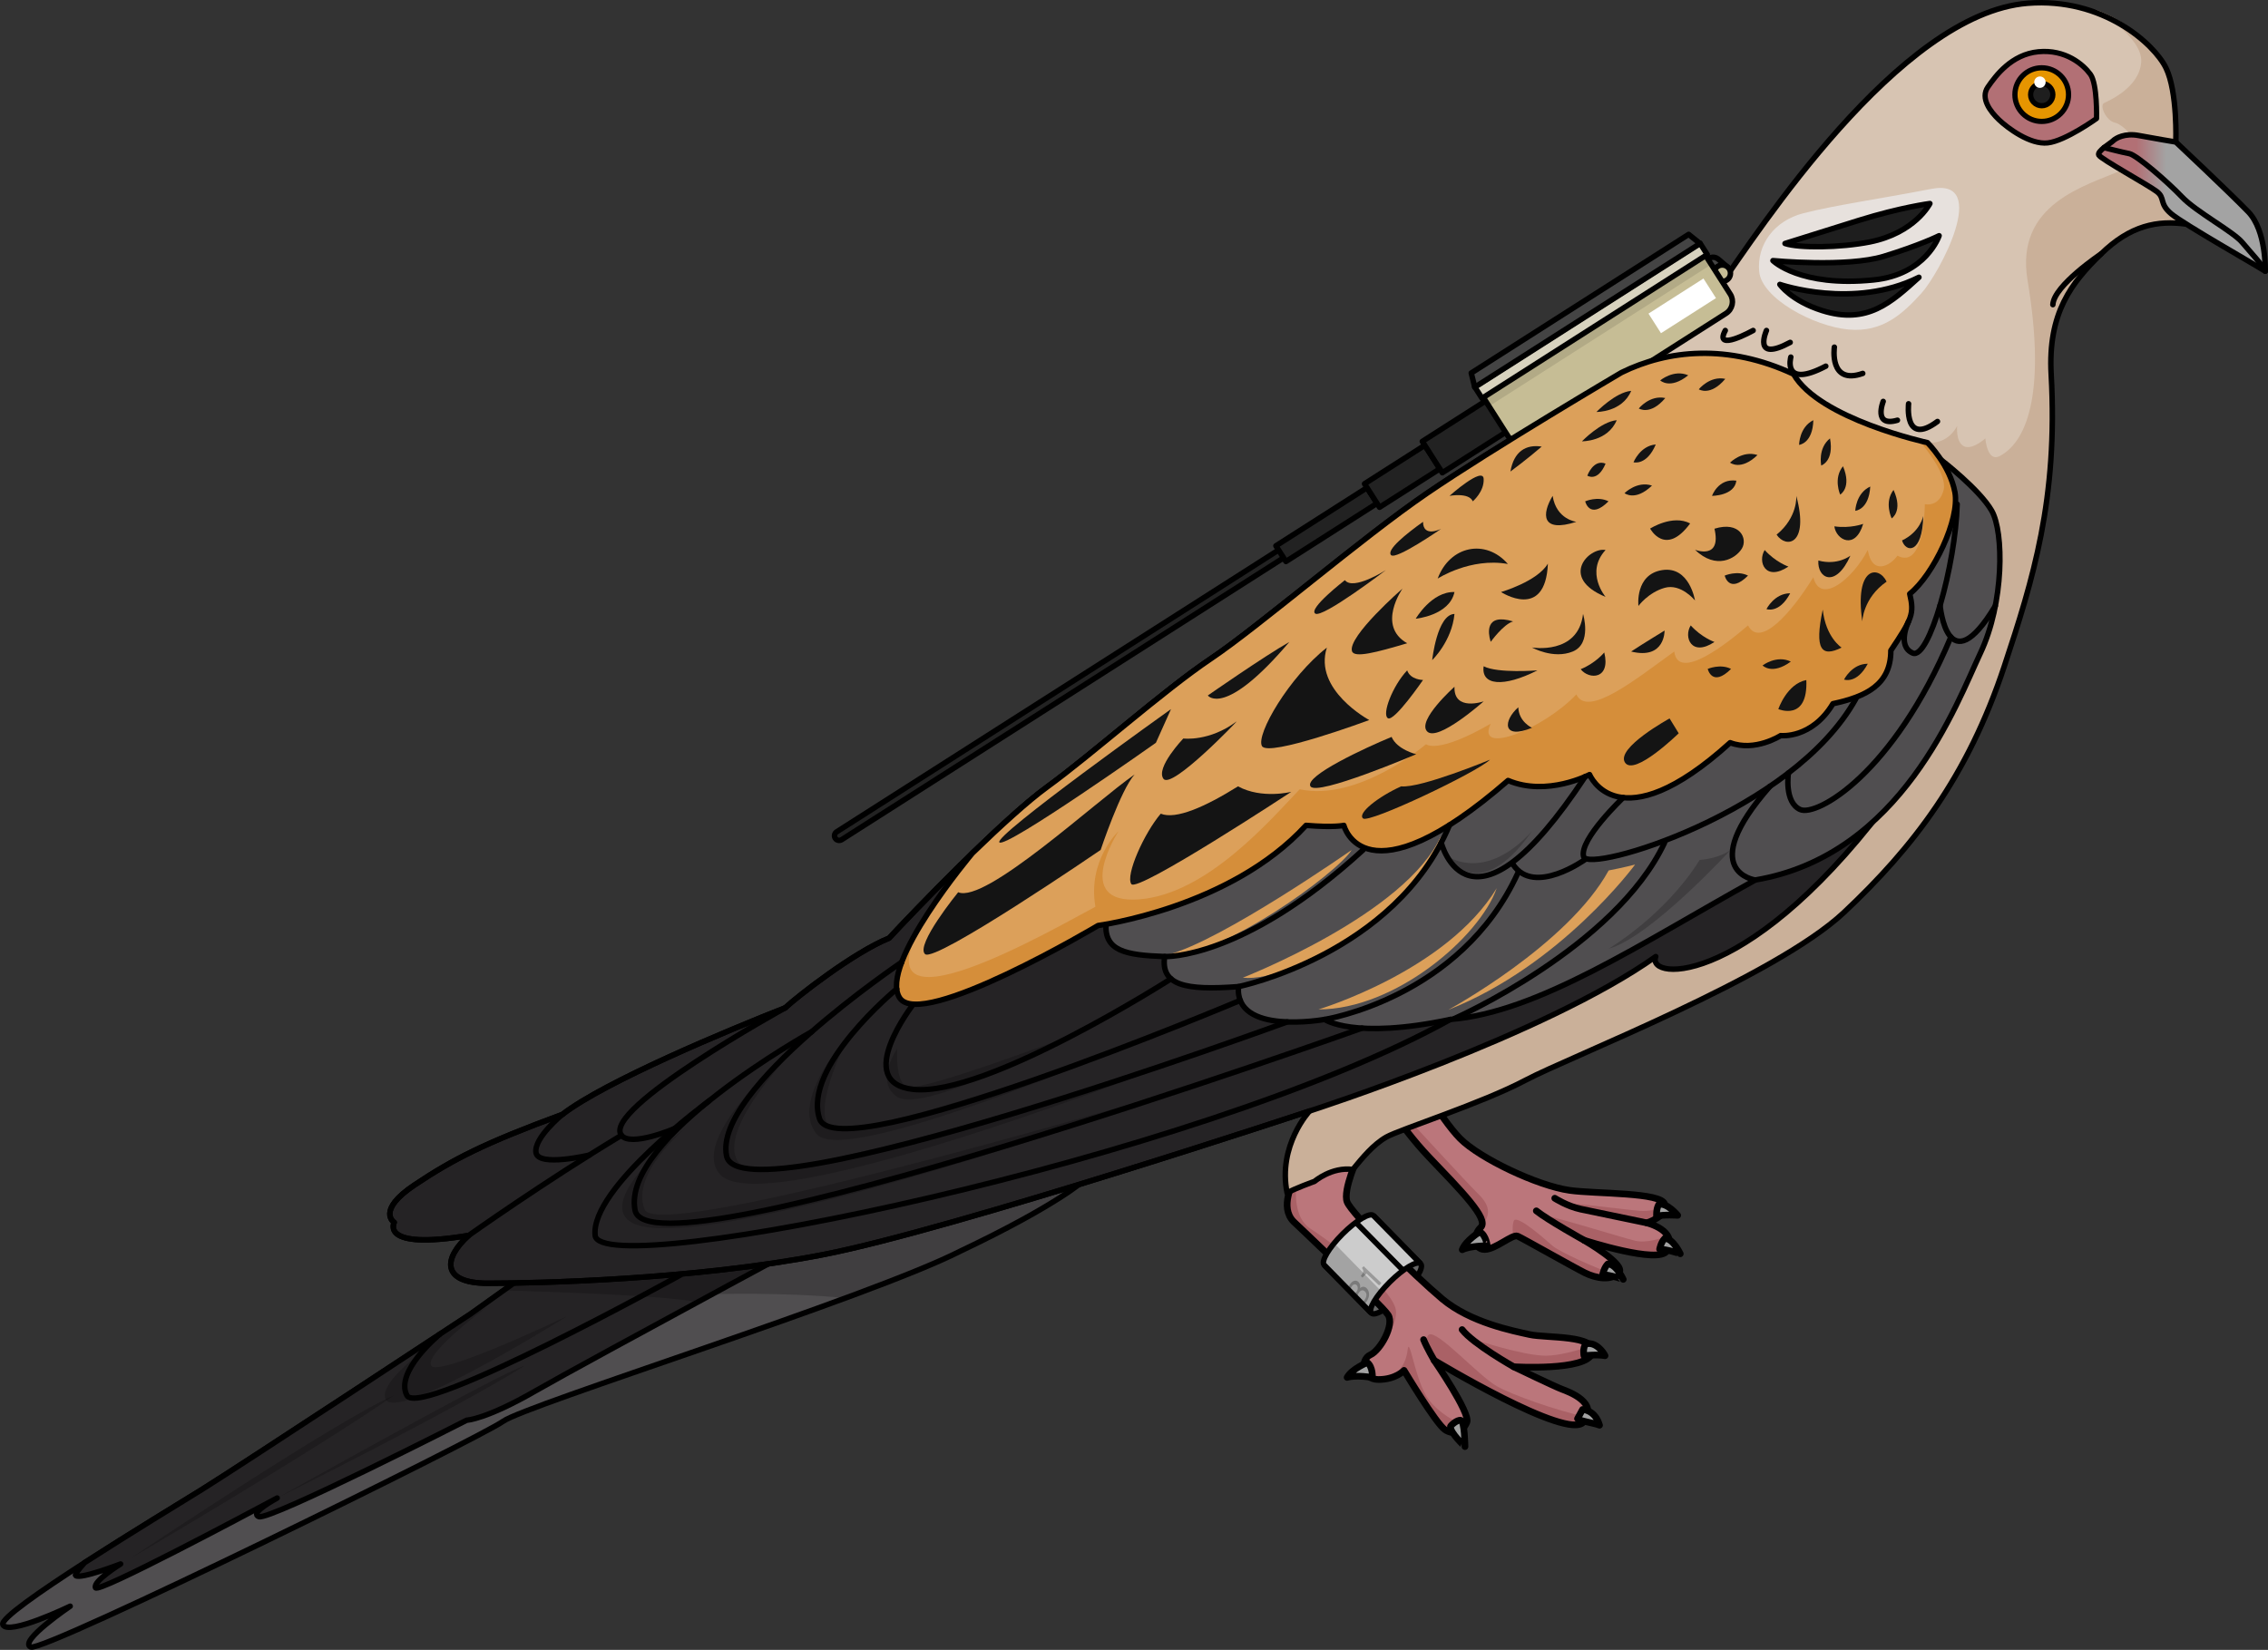 <?xml version="1.0" encoding="utf-8"?>
<!-- Generator: Adobe Illustrator 25.2.1, SVG Export Plug-In . SVG Version: 6.00 Build 0)  -->
<svg version="1.1" id="Camada_1" xmlns="http://www.w3.org/2000/svg" xmlns:xlink="http://www.w3.org/1999/xlink" x="0px" y="0px"
	 width="414.707px" height="301.717px" viewBox="0 0 414.707 301.717" enable-background="new 0 0 414.707 301.717"
	 xml:space="preserve">
<rect x="0" y="0" width="414.707" height="301.717" fill="#333333" stroke="none"/>
<g>
	<path fill="#666666" stroke="#000000" stroke-miterlimit="10" d="M250.748,240.124c0.636,0.636,3.17-0.868,5.661-3.36
		c2.491-2.491,3.995-5.026,3.36-5.661l-8.622-8.798c0.636,0.636-0.868,3.17-3.36,5.661c-2.491,2.491-5.026,3.995-5.661,3.36
		L250.748,240.124z"/>
	<g>
		<path fill="#504E50" d="M127.314,210.782l-41.238,29.49c0,0-41.933,27.633-49.148,32.115c-7.216,4.48-37.405,22.65-36.403,24.727
			c1.004,2.078,12.312-3.383,12.312-3.383s-9.545,6.459-7.209,7.467c2.336,1.004,82.254-38.297,86.363-41.277
			c4.109-2.98,66.791-22.576,83.586-31.111c17.941-8.521,22.701-13.002,22.701-13.002L127.314,210.782z"/>
		<path opacity="0.2" d="M130.205,236.68c0,0,12.771-0.43,24.391,0.695c8.91-3.287,16.547-6.312,20.98-8.566
			c17.941-8.521,22.701-13.002,22.701-13.002l-54.072-3.828c-8.848,1.408-15.127,2.375-15.738,2.381L130.205,236.68z"/>
		<path fill="none" stroke="#000000" stroke-linecap="round" stroke-linejoin="round" stroke-miterlimit="10" d="M127.314,210.782
			l-41.238,29.49c0,0-41.933,27.633-49.148,32.115c-7.216,4.48-37.405,22.65-36.403,24.727c1.004,2.078,12.312-3.383,12.312-3.383
			s-9.545,6.459-7.209,7.467c2.336,1.004,82.254-38.297,86.363-41.277c4.109-2.98,66.791-22.576,83.586-31.111
			c17.941-8.521,22.701-13.002,22.701-13.002L127.314,210.782z"/>
		<path fill="#252325" d="M127.314,210.782l-41.238,29.49c0,0-41.933,27.633-49.148,32.115c-3.633,2.256-13.092,7.984-21.46,13.379
			c-1.16,1.299-1.835,2.201-1.639,2.361c0.884,0.725,8.225-2.119,8.225-2.119s-5.145,3.193-4.587,4.348
			c0.498,1.029,27.396-13.293,33.214-16.406c-1.765,0.984-4.85,2.883-3.348,3.406c2.052,0.717,38.011-17.641,38.011-17.641
			s3.498-0.123,12.625-5.387c9.129-5.26,63.381-34.457,63.381-34.457l1.447,0.096c0,0,3.529-3.32,6.42-6.219L127.314,210.782z"/>
		<path opacity="0.2" d="M92.07,235.987c0,0,29.074,0.721,35.463,2.146c5.107-2.766,15.318-8.385,15.318-8.385l-45.979,2.803
			L92.07,235.987z"/>
		<path fill="none" stroke="#000000" stroke-linecap="round" stroke-linejoin="round" stroke-miterlimit="10" d="M127.314,210.782
			l-41.238,29.49c0,0-41.933,27.633-49.148,32.115c-3.633,2.256-13.092,7.984-21.46,13.379c-1.16,1.299-1.835,2.201-1.639,2.361
			c0.884,0.725,8.225-2.119,8.225-2.119s-5.145,3.193-4.587,4.348c0.498,1.029,27.396-13.293,33.214-16.406
			c-1.765,0.984-4.85,2.883-3.348,3.406c2.052,0.717,38.011-17.641,38.011-17.641s3.498-0.123,12.625-5.387
			c9.129-5.26,63.381-34.457,63.381-34.457l1.447,0.096c0,0,3.529-3.32,6.42-6.219L127.314,210.782z"/>
		<path opacity="0.2" d="M89.037,239.012c0,0-20.384,12.197-18.553,16.803c1.832,4.607,33.23-15.123,33.23-15.123
			s-23.701,11.307-24.894,9.039C77.627,247.463,89.037,239.012,89.037,239.012z"/>
		<path opacity="0.2" d="M23.848,284.991c0,0,37.772-25.305,48.166-29.801C57.324,265.424,23.848,284.991,23.848,284.991z"/>
		<path opacity="0.2" d="M50.681,273.95c0,0,41.573-23.35,45.255-24.186C82.887,257.922,50.681,273.95,50.681,273.95z"/>
		<path fill="#BB767B" d="M236.542,216.061c0,0-2.67,4.674,0,7.344c0,0,16.119,15.232,17.287,17.068
			c1.168,1.836-1.434,6.463-3.27,7.297c-1.836,0.832-1.668,4.506,1.502,4.506c3.17,0,4.672-1.668,4.672-1.668
			s5.817,9.721,7.484,10.848c1.67,1.125,3.336,0.289,4.006-1.379c0.668-1.67-5.982-11.307-5.982-11.307s24.48,14.773,27.318,11.268
			c2.838-3.504-2.67-5.506-4.004-6.006c-1.336-0.502-8.783-4.092-8.783-4.092s13.346,0.834,14.381-2.504
			c1.035-3.338-8.453-2.715-11.459-3.383c-3.004-0.666-10.795-2.164-15.967-6.502c-5.174-4.34-16.572-15.574-17.406-17.744
			c-0.836-2.17,2.068-8.418,2.068-8.418L236.542,216.061z"/>
		<g>
			<path fill="#AA6166" d="M257.386,246.878c-0.328,2.916-2.111,4.285-2.111,4.285l-0.658,0.691
				c1.418-0.494,2.117-1.246,2.117-1.246s5.817,9.721,7.484,10.848c1.492,1.006,2.975,0.439,3.754-0.881
				c-1.822-0.434-4.772-2.105-6.697-4.574C258.796,252.821,257.714,243.96,257.386,246.878z"/>
			<path fill="#AA6166" d="M269.657,244.983c0,0,2.691,2.232,5.137,3.787c0.715,0.455,1.906,0.867,3.225,1.225
				c3.34,0.111,12.295,0.152,13.135-2.559c0.164-0.531,0.06-0.961-0.238-1.312c-2.6,0.896-5.904,1.793-8.225,1.799
				C278.509,247.936,269.657,244.983,269.657,244.983z"/>
			<path fill="#AA6166" d="M253.829,240.473c0.668,1.049,0.104,3.006-0.844,4.648c1.4-1.484,2.234-3.203,2.289-5.111
				c0.115-4.064-12.547-13.359-15.684-15.334c-3.137-1.975-2.604-7.311-2.604-7.311l-0.955-0.205
				c-0.615,1.545-1.355,4.381,0.51,6.244C236.542,223.405,252.661,238.637,253.829,240.473z"/>
			<path fill="#AA6166" d="M289.56,260.038c0.252-0.311,0.418-0.605,0.547-0.891c-5.635-1.225-13.717-4.102-16.428-5.66
				c-3.436-1.977-10.854-10.34-12.404-9.41c-0.953,0.57,0.334,3.115,1.469,4.992C266.2,251.124,286.96,263.251,289.56,260.038z"/>
		</g>
		
			<path fill="none" stroke="#000000" stroke-width="1.224" stroke-linecap="round" stroke-linejoin="round" stroke-miterlimit="10" d="
			M236.542,216.061c0,0-2.67,4.674,0,7.344c0,0,16.119,15.232,17.287,17.068c1.168,1.836-1.434,6.463-3.27,7.297
			c-1.836,0.832-1.668,4.506,1.502,4.506c3.17,0,4.672-1.668,4.672-1.668s5.817,9.721,7.484,10.848
			c1.67,1.125,3.336,0.289,4.006-1.379c0.668-1.67-5.982-11.307-5.982-11.307s24.48,14.773,27.318,11.268
			c2.838-3.504-2.67-5.506-4.004-6.006c-1.336-0.502-8.783-4.092-8.783-4.092s13.346,0.834,14.381-2.504
			c1.035-3.338-8.453-2.715-11.459-3.383c-3.004-0.666-10.795-2.164-15.967-6.502c-5.174-4.34-16.572-15.574-17.406-17.744
			c-0.836-2.17,2.068-8.418,2.068-8.418L236.542,216.061z"/>
		
			<path fill="#A3A3A3" stroke="#000000" stroke-width="1.224" stroke-linecap="round" stroke-linejoin="round" stroke-miterlimit="10" d="
			M288.45,259.44l0.926-1.686c0,0,2.285,0.053,3.1,2.881C291.606,260.254,288.612,259.819,288.45,259.44z"/>
		
			<path fill="#A3A3A3" stroke="#000000" stroke-width="1.224" stroke-linecap="round" stroke-linejoin="round" stroke-miterlimit="10" d="
			M289.624,247.922c0,0-0.272-1.361,0.326-2.123c1.74-0.543,3.211,1.416,3.535,2.123
			C291.909,247.649,289.624,247.922,289.624,247.922z"/>
		
			<path fill="#A3A3A3" stroke="#000000" stroke-width="1.224" stroke-linecap="round" stroke-linejoin="round" stroke-miterlimit="10" d="
			M265.208,260.901c0-0.17,1.197-1.303,1.904-1.168c0.709,0.135,0.762,4.812,0.762,4.812S265.208,262.098,265.208,260.901z"/>
		
			<path fill="#A3A3A3" stroke="#000000" stroke-width="1.224" stroke-linecap="round" stroke-linejoin="round" stroke-miterlimit="10" d="
			M250.018,249.172c0,0-2.828,1.145-3.697,2.719c1.522-0.488,4.623,0,4.623,0S251.052,249.987,250.018,249.172z"/>
		
			<path fill="none" stroke="#000000" stroke-width="1.224" stroke-linecap="round" stroke-linejoin="round" stroke-miterlimit="10" d="
			M276.772,249.94c0,0-7.434-4.191-9.424-6.793"/>
		
			<path fill="none" stroke="#000000" stroke-width="1.224" stroke-linecap="round" stroke-linejoin="round" stroke-miterlimit="10" d="
			M262.241,248.77c0,0-1.32-2.256-1.934-3.787"/>
		<path fill="#BB767B" d="M270.745,224.465c-1.395,1.27-1.301,4.031,0.715,4.031c2.014,0,5.09-2.863,6.045-2.439
			c0.955,0.424,10.141,5.633,12.262,6.693c2.121,1.062,4.881,1.484,6.26,0c1.379-1.484-6.365-5.939-6.365-5.939
			s13.73,4.459,15.168,1.91c2.08-3.684-3.711-5.092-3.711-5.092s3.818-1.168,3.287-3.395c-0.529-2.229-12.605-1.883-17.361-2.547
			c-5.898-0.822-16.434-5.846-20.041-9.453c-3.605-3.605-9.738-14.215-9.738-14.215l-6.111,3.926c0,0,4.457,7.701,10.168,13.684
			C267.048,217.631,272.378,222.977,270.745,224.465z"/>
		<g>
			<path fill="#AA6166" d="M295.515,233.167c-3.938-1.297-10.441-4.312-11.565-5.289c-1.533-1.332-6.767-6.004-7.178-4.555
				c-0.408,1.447,0,2.801,0,2.801l0,0c0.305-0.109,0.555-0.145,0.732-0.066c0.955,0.424,10.141,5.633,12.262,6.693
				C291.653,233.696,294.04,234.126,295.515,233.167z"/>
			<path fill="#AA6166" d="M286.364,220.221c0.785,0.566,8,2.186,8,2.186l8.148,1.715c-0.767-0.336-1.395-0.492-1.395-0.492
				s3.234-0.994,3.328-2.891c-1.342,0.426-3.06,0.818-4.58,0.693C296.817,221.182,285.581,219.655,286.364,220.221z"/>
			<path fill="#AA6166" d="M255.847,205.012c1.57,2.143,3.439,4.486,5.475,6.617c5.354,5.611,10.356,10.646,9.652,12.494
				c0,0,0.002,0,0.002-0.002c2.025-2.379,0.994-4.178-0.84-5.955c-1.834-1.775-12.645-13.57-12.645-13.57L255.847,205.012z"/>
			<path fill="#AA6166" d="M304.829,228.721c0.629-1.113,0.533-2.016,0.1-2.738c-1.078,0.496-3.943,1.389-5.91,0.922
				c-2.391-0.566-18.1-5.473-16.734-4.498c1.084,0.773,6.848,3.756,9.191,4.959C295.253,228.473,303.716,230.694,304.829,228.721z"
				/>
		</g>
		
			<path fill="none" stroke="#000000" stroke-width="1.224" stroke-linecap="round" stroke-linejoin="round" stroke-miterlimit="10" d="
			M270.745,224.465c-1.395,1.27-1.301,4.031,0.715,4.031c2.014,0,5.09-2.863,6.045-2.439c0.955,0.424,10.141,5.633,12.262,6.693
			c2.121,1.062,4.881,1.484,6.26,0c1.379-1.484-6.365-5.939-6.365-5.939s13.73,4.459,15.168,1.91
			c2.08-3.684-3.711-5.092-3.711-5.092s3.818-1.168,3.287-3.395c-0.529-2.229-12.605-1.883-17.361-2.547
			c-5.898-0.822-16.434-5.846-20.041-9.453c-3.605-3.605-9.738-14.215-9.738-14.215l-6.111,3.926c0,0,4.457,7.701,10.168,13.684
			C267.048,217.631,272.378,222.977,270.745,224.465z"/>
		
			<path fill="none" stroke="#000000" stroke-width="1.224" stroke-linecap="round" stroke-linejoin="round" stroke-miterlimit="10" d="
			M301.118,223.629c0,0-9.621-1.986-12.1-2.516c-2.477-0.531-4.727-1.986-4.727-1.986"/>
		
			<path fill="none" stroke="#000000" stroke-width="1.224" stroke-linecap="round" stroke-linejoin="round" stroke-miterlimit="10" d="
			M289.661,226.811c0,0-6.621-3.682-8.742-5.379"/>
		
			<path fill="#A3A3A3" stroke="#000000" stroke-width="1.224" stroke-linecap="round" stroke-linejoin="round" stroke-miterlimit="10" d="
			M303.466,228.442c0,0,0.225-1.26,0.934-1.969c1.549,0,2.84,2.807,2.84,2.807S304.755,228.442,303.466,228.442z"/>
		
			<path fill="#A3A3A3" stroke="#000000" stroke-width="1.224" stroke-linecap="round" stroke-linejoin="round" stroke-miterlimit="10" d="
			M302.905,222.407c0,0-0.105-1.275,0.4-2.143c1.496-0.395,3.461,1.988,3.461,1.988S304.153,222.077,302.905,222.407z"/>
		<path fill="#D7C4B2" d="M397.855,25.972c0,0,0.345-9.13-1.804-13.546c-2.148-4.415-9.265-11.544-23.047-11.926
			c-24.578-0.682-51.641,42.074-58.613,51.904c-4.615,6.506-17.898,15.721-17.898,15.721s-23.51,13.843-35.561,22.077
			c-12.053,8.234-30.725,24.35-39.475,30.225s-21.751,17.5-30.001,23.5s-24.625,23-28.875,27.624c-6.5,2.625-16.875,10.75-19,12.75
			c-10.5,4.125-33,13.5-40.75,19.5c-14.25,5.25-19.875,8.125-26.999,12.875c-7.126,4.75-3.75,6.875-3.75,6.875
			s-2.75,5.125,13.624,2.375c-4.624,4.125-5.124,8.75,3.5,8.75c8.625,0,37.625-0.625,61.375-5.25s88.876-26.25,88.876-26.25
			s-5.881,6.291-4.104,14.99c1.139-0.732,5.012-2.123,5.012-2.123s3.141-2.705,7.004-2.178c1.707-2.074,3.701-4.553,6.141-5.936
			c2.441-1.383,17.477-6.164,25.477-10.414s45.572-18.796,58.197-30.67c12.625-11.875,23.012-25.674,29.303-45.003
			c5.3-16.284,9.052-25.145,8.574-53.342c-0.191-11.305,3.722-16.793,9.097-22.043s10.318-6.204,15.627-5.472
			C400.34,33.593,397.855,25.972,397.855,25.972z"/>
		<path fill="#CAB099" d="M399.785,40.986c0.555-7.393-1.93-15.014-1.93-15.014s0.345-9.13-1.804-13.546
			c-1.643-3.375-6.373-8.466-12.991-10.703c0.016,0.014,8.77,4.942,8.463,9.612c-0.309,4.676-5.902,7.059-6.795,7.507
			c-0.895,0.448,0.398,3.295,2.039,3.603c1.639,0.307,7.568,5.84,1.189,8.672c-6.377,2.832-19.586,6.017-17.213,20.182
			c3.287,19.62,0.22,29.285-5.059,32.084c-2.347,1.245-2.664-3.212-2.664-3.212s-2.462,2.241-3.962,1.415
			c-1.5-0.826-1.191-3.701-1.191-3.701s-1.885,4.09-6.455,2.82c-4.853,1.805-1.678,7.09-1.678,7.09l-53.768,73.982l-76.67,41.275
			l0.484,6.514c11.551-3.693,19.676-6.391,19.676-6.391s-5.881,6.291-4.104,14.99c1.139-0.732,5.012-2.123,5.012-2.123
			s3.141-2.705,7.004-2.178c1.707-2.074,3.701-4.553,6.141-5.936c2.441-1.383,17.477-6.164,25.477-10.414
			s45.572-18.796,58.197-30.67c12.625-11.875,22.53-25.838,29.303-45.003c9.715-27.491,9.274-46.335,8.574-53.342
			c-1.125-11.25,3.722-16.793,9.097-22.043S394.477,40.254,399.785,40.986z"/>
		<path fill="#252325" d="M235.931,109.407c-5.723,4.554-10.916,8.633-14.473,11.02c-8.75,5.875-21.751,17.5-30.001,23.5
			s-24.625,23-28.875,27.624c-6.5,2.625-16.875,10.75-19,12.75c-10.5,4.125-33,13.5-40.75,19.5
			c-14.25,5.25-19.875,8.125-26.999,12.875c-7.126,4.75-3.75,6.875-3.75,6.875s-2.75,5.125,13.624,2.375
			c-4.624,4.125-5.124,8.75,3.5,8.75c8.625,0,37.625-0.625,61.375-5.25s88.876-26.25,88.876-26.25s43.035-13.842,63.301-28.247
			c-1.832,4.542,17.674,5.939,44.19-30.596C331.179,128.036,276.706,116.22,235.931,109.407z"/>
		<path fill="none" stroke="#000000" stroke-linecap="round" stroke-linejoin="round" stroke-miterlimit="10" d="M235.931,109.407
			c-5.723,4.554-10.916,8.633-14.473,11.02c-8.75,5.875-21.751,17.5-30.001,23.5s-24.625,23-28.875,27.624
			c-6.5,2.625-16.875,10.75-19,12.75c-10.5,4.125-33,13.5-40.75,19.5c-14.25,5.25-19.875,8.125-26.999,12.875
			c-7.126,4.75-3.75,6.875-3.75,6.875s-2.75,5.125,13.624,2.375c-4.624,4.125-5.124,8.75,3.5,8.75c8.625,0,37.625-0.625,61.375-5.25
			s88.876-26.25,88.876-26.25s43.035-13.842,63.301-28.247c-1.832,4.542,17.674,5.939,44.19-30.596
			C331.179,128.036,276.706,116.22,235.931,109.407z"/>
		<path fill="none" stroke="#000000" stroke-linecap="round" stroke-linejoin="round" stroke-miterlimit="10" d="M397.855,25.972
			c0,0,0.345-9.13-1.804-13.546c-2.148-4.415-11.541-12.917-25.285-11.832c-23.628,1.866-49.402,41.979-56.375,51.809
			c-4.615,6.506-17.898,15.721-17.898,15.721s-23.51,13.843-35.561,22.077c-12.053,8.234-30.725,24.35-39.475,30.225
			s-21.751,17.5-30.001,23.5s-24.625,23-28.875,27.624c-6.5,2.625-16.875,10.75-19,12.75c-10.5,4.125-33,13.5-40.75,19.5
			c-14.25,5.25-19.875,8.125-26.999,12.875c-7.126,4.75-3.75,6.875-3.75,6.875s-2.75,5.125,13.624,2.375
			c-4.624,4.125-5.124,8.75,3.5,8.75c8.625,0,37.625-0.625,61.375-5.25s88.876-26.25,88.876-26.25s-5.881,6.291-4.104,14.99
			c1.139-0.732,5.012-2.123,5.012-2.123s3.141-2.705,7.004-2.178c1.707-2.074,3.701-4.553,6.141-5.936
			c2.441-1.383,17.477-6.164,25.477-10.414s45.572-18.796,58.197-30.67c12.625-11.875,22.609-24.821,29.303-45.003
			c5.258-15.854,9.839-30.595,8.574-53.342c-0.628-11.289,3.722-16.793,9.097-22.043s10.318-6.204,15.627-5.472
			C400.34,33.593,397.855,25.972,397.855,25.972z"/>
		<g>
			<g>
				<path fill="#222222" stroke="#000000" stroke-linecap="round" stroke-linejoin="round" stroke-miterlimit="10" d="
					M234.677,102.035L153.9,153.556c-0.396,0.252-0.921,0.137-1.174-0.26c-0.253-0.396-0.136-0.921,0.26-1.174l80.777-51.521
					c0.396-0.252,0.921-0.137,1.174,0.26C235.189,101.258,235.072,101.783,234.677,102.035z"/>
				
					<rect x="232.669" y="94.305" transform="matrix(0.843 -0.538 0.538 0.843 -13.572 145.494)" fill="#222222" stroke="#000000" stroke-linecap="round" stroke-linejoin="round" stroke-miterlimit="10" width="19.763" height="3.399"/>
				
					<rect x="249.856" y="84.625" transform="matrix(0.843 -0.538 0.538 0.843 -6.651 151.553)" fill="#222222" stroke="#000000" stroke-linecap="round" stroke-linejoin="round" stroke-miterlimit="10" width="13.077" height="5.099"/>
				
					<rect x="260.198" y="74.401" transform="matrix(0.843 -0.538 0.538 0.843 0.696 157.986)" fill="#222222" stroke="#000000" stroke-linecap="round" stroke-linejoin="round" stroke-miterlimit="10" width="21.79" height="6.799"/>
			</g>
			<g>
				<g>
					<path fill="#444444" stroke="#000000" stroke-linecap="round" stroke-linejoin="round" stroke-miterlimit="10" d="
						M314.326,47.507c-0.566-0.511-1.21-0.647-1.908-0.201c-0.699,0.446-0.978,1.258-0.622,1.815
						c0.097,0.152,0.233,0.265,0.39,0.346l1.469,1.304l2.323-1.846L314.326,47.507z"/>
					
						<circle fill="#C6BD95" stroke="#000000" stroke-linecap="round" stroke-linejoin="round" stroke-miterlimit="10" cx="314.921" cy="49.965" r="1.501"/>
				</g>
			</g>
			<g>
				<path fill="#C6BD95" d="M315.602,57.314l-36.357,23.189c-1.187,0.757-2.763,0.409-3.521-0.779l-5.794-9.084l40.656-25.931
					l5.794,9.084C317.138,54.98,316.789,56.556,315.602,57.314z"/>
				
					<rect x="267.334" y="57.328" transform="matrix(0.843 -0.538 0.538 0.843 13.712 166.064)" fill="#B2AA86" width="48.222" height="4.411"/>
				<path fill="none" stroke="#000000" stroke-linecap="round" stroke-linejoin="round" stroke-miterlimit="10" d="M315.602,57.314
					l-36.357,23.189c-1.187,0.757-2.763,0.409-3.521-0.779l-5.794-9.084l40.656-25.931l5.794,9.084
					C317.138,54.98,316.789,56.556,315.602,57.314z"/>
				
					<rect x="301.654" y="53.892" transform="matrix(0.843 -0.538 0.538 0.843 18.14 174.209)" fill="#FFFFFF" width="11.926" height="4.249"/>
				
					<rect x="266.5" y="57.479" transform="matrix(0.843 -0.538 0.538 0.843 14.066 165.659)" fill="#D8D3BF" stroke="#000000" stroke-linecap="round" stroke-linejoin="round" stroke-miterlimit="10" width="48.856" height="2.489"/>
				<polygon fill="#444444" stroke="#000000" stroke-linecap="round" stroke-linejoin="round" stroke-miterlimit="10" points="
					308.775,42.86 269.018,68.218 269.663,70.81 310.854,44.538 				"/>
			</g>
		</g>
		<path fill="#B27075" d="M383.354,21.677c0,0,0.183-6.318-1.129-8.102c-1.308-1.783-4.548-4.587-9.5-4.114
			c-4.95,0.474-7.826,4.408-9.247,6.463c-1.418,2.056,0.474,4.495,2.041,5.987c1.564,1.493,5.677,4.587,8.917,4.223
			C377.677,25.77,383.354,21.677,383.354,21.677z"/>
		
			<path fill="none" stroke="#000000" stroke-width="0.957" stroke-linecap="round" stroke-linejoin="round" stroke-miterlimit="10" d="
			M383.354,21.677c0,0,0.183-6.318-1.129-8.102c-1.308-1.783-4.548-4.587-9.5-4.114c-4.95,0.474-7.826,4.408-9.247,6.463
			c-1.418,2.056,0.474,4.495,2.041,5.987c1.564,1.493,5.677,4.587,8.917,4.223C377.677,25.77,383.354,21.677,383.354,21.677z"/>
		<path fill="#E7E1DD" d="M353.164,34.54c-9.855,1.91-17.533,2.948-23.435,4.462c-5.244,1.346-8.525,5.689-8.059,10.651
			c0.463,4.961,10.02,10.016,16.302,10.603c6.279,0.586,9.951-2.892,13.325-6.59C354.671,49.967,363.972,32.447,353.164,34.54z"/>
		<path fill="#1E1E1E" stroke="#000000" stroke-linecap="round" stroke-linejoin="round" stroke-miterlimit="10" d="M325.449,52.013
			c0,0,13.537,4.651,25.432-1.305c-5.061,4.585-9.456,8.689-17.665,6.098C327.494,54.999,325.449,52.013,325.449,52.013z"/>
		<path fill="#1E1E1E" stroke="#000000" stroke-linecap="round" stroke-linejoin="round" stroke-miterlimit="10" d="M324.184,47.66
			c0,0,13.527,1.281,20.259-0.781c6.731-2.062,10.125-3.775,10.125-3.775s-2.345,7.118-12.006,8.091
			C329.088,52.553,324.184,47.66,324.184,47.66z"/>
		<path fill="#1E1E1E" stroke="#000000" stroke-linecap="round" stroke-linejoin="round" stroke-miterlimit="10" d="M326.393,44.528
			c0,0,6.762-2.13,13.533-4.24c7.615-2.374,12.957-3.067,12.957-3.067s-2.694,5.385-11.029,7.033
			C336.473,45.318,328.897,45.388,326.393,44.528z"/>
		<path fill="#504E50" d="M354.923,84.095c0,0,6.998,5.368,9.258,9.294s2.277,16.87-2.055,26.037
			c-4.334,9.167-14.418,37-41.168,41.5c-20.75,11.499-39.75,24.249-55.75,25.499c-17.75,3.75-23,0-23,0s-16.5,3-15.75-6
			c-9.75,0.75-14.25-0.25-13.5-5.5c-7.251-0.25-10.968-1.064-10.733-5.906c9.233-14.593,119.984-61.593,119.984-61.593
			L354.923,84.095z"/>
		<path fill="none" stroke="#000000" stroke-linecap="round" stroke-linejoin="round" stroke-miterlimit="10" d="M354.923,84.095
			c0,0,6.998,5.368,9.258,9.294s2.277,16.87-2.055,26.037c-4.334,9.167-14.418,37-41.168,41.5
			c-20.75,11.499-39.75,24.249-55.75,25.499c-17.75,3.75-23,0-23,0s-16.5,3-15.75-6c-9.75,0.75-14.25-0.25-13.5-5.5
			c-7.251-0.25-10.968-1.064-10.733-5.906c9.233-14.593,119.984-61.593,119.984-61.593L354.923,84.095z"/>
		<path fill="#DCA05A" d="M221.458,120.427c-8.75,5.875-21.751,17.5-30.001,23.5c-3.574,2.6-8.676,7.266-13.654,12.095l0,0
			c0,0-17.191,20.406-13.303,26.455c3.889,6.049,36.291-13.227,36.291-13.227s24.196-3.19,38.022-18.312
			c5.184,0.433,6.912,0,6.912,0s3.672,14.691,30.027-8.208c7.127,3.023,14.904-1.08,14.904-1.08s5.184,12.745,25.707-5.833
			c4.535,1.729,9.236-1.296,9.236-1.296s5.668,0.648,9.557-5.833c6.049-1.296,10.586-3.456,10.586-9.721
			c3.889-5.832,4.32-6.697,3.455-10.369c4.32-3.457,9.184-13.609,8.264-18.578c-0.918-4.969-5.023-9.073-5.023-9.073
			s-19.799-4.321-24.48-12.529c-12.025-5.616-23.252-4.252-31.465-0.294c0,0-23.51,13.843-35.561,22.077
			C248.88,98.436,230.208,114.552,221.458,120.427z"/>
		<path fill="#D58E3A" d="M350.931,80.584c1.223,1.418,5.156,6.258,4.465,9.011c-0.816,3.249-3.438,2.602-3.438,2.602
			s0.021,12.069-5.01,9.419c-1.232,1.781-4.588,3.757-5.426-1.029c-2.771,5.343-8.684,10.09-9.949,4.973
			c-4.008,6.491-9.75,13.034-11.945,8.812c-3.672,3.166-12.762,10.394-13.492,4.774c-6.852,4.934-15.854,12.229-17.895,7.843
			c-6.053,6.377-18.506,11.29-15.656,5.351c-9.812,5.669-11.832,3.754-11.832,3.754s-12.332,10.554-23.096,8.239
			c-5.277,5.494-16.885,19.156-29.337,20.134c-12.453,0.979-3.799-12.46-3.799-12.46s-5.699,5.318-4.221,13.811
			c-6.543,3.427-45.063,25.919-31.088,1.915c-3.602,5.663-6.574,11.849-4.713,14.744c3.889,6.049,36.291-13.227,36.291-13.227
			s24.196-3.19,38.022-18.312c5.184,0.433,6.912,0,6.912,0s3.672,14.691,30.027-8.208c7.127,3.023,14.904-1.08,14.904-1.08
			s5.184,12.745,25.707-5.833c4.535,1.729,9.236-1.296,9.236-1.296s5.668,0.648,9.557-5.833c6.049-1.296,10.586-3.456,10.586-9.721
			c3.889-5.832,4.32-6.697,3.455-10.369c4.32-3.457,9.184-13.609,8.264-18.578c-0.912-4.933-4.959-9.008-5.018-9.067l-0.021-0.009
			C352.366,80.932,351.823,80.811,350.931,80.584z"/>
		<path fill="none" stroke="#000000" stroke-linecap="round" stroke-linejoin="round" stroke-miterlimit="10" d="M221.458,120.427
			c-8.75,5.875-21.751,17.5-30.001,23.5c-3.574,2.6-8.676,7.266-13.654,12.095l0,0c0,0-17.191,20.406-13.303,26.455
			c3.889,6.049,36.291-13.227,36.291-13.227s24.196-3.19,38.022-18.312c5.184,0.433,6.912,0,6.912,0s3.672,14.691,30.027-8.208
			c7.127,3.023,14.904-1.08,14.904-1.08s5.184,12.745,25.707-5.833c4.535,1.729,9.236-1.296,9.236-1.296s5.668,0.648,9.557-5.833
			c6.049-1.296,10.586-3.456,10.586-9.721c3.889-5.832,4.32-6.697,3.455-10.369c4.32-3.457,9.184-13.609,8.264-18.578
			c-0.918-4.969-5.023-9.073-5.023-9.073s-19.799-4.321-24.48-12.529c-12.025-5.616-23.072-4.432-31.465-0.294
			c0,0-23.51,13.843-35.561,22.077C248.88,98.436,230.208,114.552,221.458,120.427z"/>
		<linearGradient id="SVGID_1_" gradientUnits="userSpaceOnUse" x1="383.739" y1="37.124" x2="414.207" y2="37.124">
			<stop  offset="0.227" style="stop-color:#B27075"/>
			<stop  offset="0.405" style="stop-color:#A3A3A3"/>
		</linearGradient>
		<path fill="url(#SVGID_1_)" d="M414.203,49.6c0,0,0.24-7.399-3.102-10.859c-3.342-3.461-13.246-12.768-13.246-12.768
			s-4.297-0.716-6.803-1.193c-2.506-0.478-4.176,0.477-4.654,0.955c-0.477,0.477-2.982,1.909-2.625,2.625
			c0.359,0.716,9.068,5.489,10.621,6.683c1.551,1.193,0.359,2.148,2.625,4.058C399.287,41.008,412.771,48.645,414.203,49.6z"/>
		<path fill="none" stroke="#000000" stroke-linecap="round" stroke-linejoin="round" stroke-miterlimit="10" d="M384.729,26.993
			c0,0,3.279,0.85,4.613,1.1c1.332,0.25,7.014,5.167,9.631,7.917c2.619,2.75,9.367,6.333,11.035,8.333
			c1.666,2,3.559,3.93,4.195,5.257"/>
		
			<path fill="#A3A3A3" stroke="#000000" stroke-width="1.224" stroke-linecap="round" stroke-linejoin="round" stroke-miterlimit="10" d="
			M293.044,233.106c0,0,0.23-1.258,0.943-1.963c1.549,0.006,2.826,2.818,2.826,2.818S294.335,233.112,293.044,233.106z"/>
		<path fill="#141414" d="M175.203,163.166c0,0-7.918,9.706-6.045,11.323c1.873,1.617,32.098-19.062,32.098-19.062
			s3.66-10.992,6.215-13.803C200.234,146.648,180.141,165.294,175.203,163.166z"/>
		<path fill="#141414" d="M236.12,144.802c0,0-5.375,1.375-9.75-1c-6,3.75-11.375,6.125-14.125,5c-3,3.5-6.501,11.25-5.376,12.875
			S236.12,144.802,236.12,144.802z"/>
		<path fill="#141414" d="M250.37,131.677c0,0-10.25-5.5-7.75-13.25c-6.875,5.375-13,15.875-11.875,18
			C231.87,138.552,250.37,131.677,250.37,131.677z"/>
		<path fill="#141414" d="M226.12,131.927c0.301-0.225-11.875,12.501-13.375,10.501s3.625-7.376,3.625-7.376
			S221.12,135.677,226.12,131.927z"/>
		<path fill="#141414" d="M214.12,129.677l-2.762,6.158c0,0-27.364,19.343-28.614,18.218S214.12,129.677,214.12,129.677z"/>
		<path fill="#141414" d="M220.85,127.187c0,0,3.035,4.198,14.906-9.788C231.171,119.997,220.85,127.187,220.85,127.187z"/>
		<path fill="#141414" d="M245.917,106.093c0,0-6.727,5.197-5.426,6.114c1.299,0.917,12.916-7.949,12.916-7.949
			S247.446,108.08,245.917,106.093z"/>
		<path fill="#141414" d="M256.464,107.622c0,0-4.816,6.802,0.84,10.012c-5.654,1.681-9.682,2.742-10.088,1.452
			C246.376,116.411,256.464,107.622,256.464,107.622z"/>
		<path fill="#141414" d="M265.954,125.593c0,0-6.916,6.167-5,8.167c1.918,2,10.334-5.5,10.334-5.5S265.788,130.176,265.954,125.593
			z"/>
		<path fill="#141414" d="M260.204,124.349c0,0-2.301-0.005-2.9-1.755c-2.682,2.834-4.682,8.083-3.516,8.75
			C254.954,132.01,260.204,124.349,260.204,124.349z"/>
		<path fill="#141414" d="M280.122,133.093c0,0-2.418-1.083-2.5-3.75C274.872,131.76,274.622,135.343,280.122,133.093z"/>
		<path fill="#141414" d="M258.954,137.927c0,0-3.5-0.833-4.5-3.167c-4.832,2-16,7.167-14.832,9.042
			C240.788,145.677,258.954,137.927,258.954,137.927z"/>
		<path fill="#141414" d="M272.454,138.927c0,0-12.666,5.25-16.25,4.875c-4.166,1.875-8.084,4.958-6.959,5.875
			C250.372,150.593,270.038,141.26,272.454,138.927z"/>
		<path fill="#141414" d="M281.122,122.593c0,0-7.25,0.583-9.834-0.75C270.788,125.343,274.872,125.76,281.122,122.593z"/>
		<path fill="#141414" d="M263.517,96.711c0,0-3.307,1.684-3.313-1.284c-3.061,2.182-6.727,5.124-5.854,6.084
			C255.224,102.472,263.517,96.711,263.517,96.711z"/>
		<path fill="#DCA05A" d="M227.253,178.792c0,0,29.971-11.677,36.264-26.001C259.841,165.252,236.477,179.835,227.253,178.792z"/>
		<path fill="#DCA05A" d="M247.167,155.427c0,0-23.932,16.726-33.604,19.151C222.788,175.518,244.612,159.591,247.167,155.427z"/>
		<path opacity="0.2" d="M265.048,156.769c0,0,6.635,4.464,15.074-4.762C274.87,159.596,268.917,162.275,265.048,156.769z"/>
		<path fill="#DCA05A" d="M241.091,184.594c0,0,23.363-6.994,32.588-22.171C270.554,171.35,255.097,184.614,241.091,184.594z"/>
		<path fill="#DCA05A" d="M264.817,184.676c0,0,21.834-11.832,29.334-25.499c2.666-0.5,4.832-1.075,4.832-1.075
			S285.483,176.51,264.817,184.676z"/>
		<path opacity="0.2" d="M294.12,173.508c0,0,10.332-6.08,16.666-16.247c3.834-0.334,5.668-1.834,5.668-1.834
			S301.788,171.424,294.12,173.508z"/>
		<path fill="#141414" d="M306.954,134.099l-1.668-2.715c0,0-9.832,5.376-8.166,8.043
			C298.786,142.094,306.954,134.099,306.954,134.099z"/>
		<path opacity="0.2" d="M164.057,191.771c0,0-0.469,6.317,1.932,6.991c2.928,0.822,30.6-9.665,30.6-9.665
			s-27.514,14.761-32.531,11.487C159.83,197.833,164.057,191.771,164.057,191.771z"/>
		<path opacity="0.2" d="M155.338,189.097c0,0-6.99,13.485-3.662,16.979c3.328,3.494,55.795-15.38,55.795-15.38
			s-52.965,22.868-58.123,16.71C144.187,201.251,155.338,189.097,155.338,189.097z"/>
		<path opacity="0.2" d="M147.984,189.097c0,0-17.607,16.979-12.947,23.468c4.658,6.49,83.019-19.578,83.019-19.578
			s-78.36,31.061-86.431,21.742C125.289,207.415,147.984,189.097,147.984,189.097z"/>
		<path opacity="0.2" d="M125.338,206.286c0,0-10.131,8.41-7.455,14.91c2.676,6.5,101.839-23.104,101.839-23.104
			s-95.821,34.479-105.089,24.824C110.045,218.137,125.338,206.286,125.338,206.286z"/>
		<path fill="#141414" d="M336.739,118.427c0,0-2.893-1.831-3.449-6.947C331.733,118.821,333.067,120.257,336.739,118.427z"/>
		<path fill="#141414" d="M340.521,113.641c0,0,0.111-4.274,4.449-7.278C343.524,103.359,339.075,103.566,340.521,113.641z"/>
		<path fill="#141414" d="M351.677,94.353c0,0-0.564,2.917-3.885,4.477C348.438,101.053,351.511,101.423,351.677,94.353z"/>
		<path fill="#141414" d="M338.349,101.615c0,0-2.32,1.854-5.859,0.891C332.267,105.807,335.675,107.622,338.349,101.615z"/>
		<path fill="#141414" d="M328.456,90.679c0,0,0.322,3.898-3.604,7.095C326.56,100.349,330.874,99.684,328.456,90.679z"/>
		<path fill="#141414" d="M337.185,124.272c0,0,1.445-2.892,4.338-2.892C339.521,125.161,337.185,124.272,337.185,124.272z"/>
		<path fill="#141414" d="M345.894,94.798c0,0-1.418-2.906,0.34-5.203C348.021,93.484,345.894,94.798,345.894,94.798z"/>
		<path fill="#141414" d="M339.237,93.411c0,0,0.111-3.23,2.742-4.434C341.731,93.249,339.237,93.411,339.237,93.411z"/>
		<path fill="#141414" d="M336.479,90.45c0,0-1.316-2.952,0.518-5.188C338.649,89.21,336.479,90.45,336.479,90.45z"/>
		<path fill="#141414" d="M333.013,85.13c0,0-0.66-3.164,1.608-4.959C335.397,84.379,333.013,85.13,333.013,85.13z"/>
		<path fill="#141414" d="M328.966,81.356c0,0,0.016-3.231,2.607-4.513C331.454,81.121,328.966,81.356,328.966,81.356z"/>
		<path fill="#141414" d="M316.341,84.6c0,0,2.279-2.291,5.023-1.385C318.278,86.178,316.341,84.6,316.341,84.6z"/>
		<path fill="#141414" d="M297.046,90.184c0,0,2.279-2.291,5.023-1.385C298.983,91.762,297.046,90.184,297.046,90.184z"/>
		<path fill="#141414" d="M298.69,84.536c0,0,1.189-3.006,4.068-3.257C301.093,85.221,298.69,84.536,298.69,84.536z"/>
		<path fill="#141414" d="M299.653,74.697c0,0,2.023-2.519,4.848-1.907C301.745,76.063,299.653,74.697,299.653,74.697z"/>
		<path fill="#141414" d="M310.622,71.193c0,0,2.025-2.519,4.85-1.907C312.716,72.558,310.622,71.193,310.622,71.193z"/>
		<path fill="#141414" d="M303.571,69.566c0,0,2.475-2.079,5.127-0.935C305.362,71.31,303.571,69.566,303.571,69.566z"/>
		<path fill="#141414" d="M289.263,80.705c0,0,3.479-3.611,6.358-3.862C293.956,80.785,289.263,80.705,289.263,80.705z"/>
		<path fill="#141414" d="M291.911,75.337c0,0,3.479-3.611,6.357-3.862C296.604,75.417,291.911,75.337,291.911,75.337z"/>
		<path fill="#141414" d="M323.001,111.388c0,0,1.445-2.892,4.338-2.892C325.337,112.278,323.001,111.388,323.001,111.388z"/>
		<path fill="#141414" d="M322.288,121.691c0,0,2.565-1.969,5.166-0.703C324.001,123.513,322.288,121.691,322.288,121.691z"/>
		<path fill="#141414" d="M325.171,129.677c0,0,5.451,2.341,5.117-5.314C326.728,125.05,325.171,129.677,325.171,129.677z"/>
		<path fill="#141414" d="M301.728,96.662c0,0,2.785,5.238,7.318-0.94C305.839,94.03,301.728,96.662,301.728,96.662z"/>
		<path fill="#141414" d="M313.491,117.399c0,0-2.336-0.802-4.338-3.027C307.817,116.485,309.263,120.203,313.491,117.399z"/>
		<path fill="#141414" d="M340.685,95.801c0,0-2.309,0.879-5.272,0.453C335.741,98.732,339.233,100.662,340.685,95.801z"/>
		<path fill="#141414" d="M327.015,103.613c0,0-2.336-0.802-4.338-3.027C321.341,102.7,322.786,106.418,327.015,103.613z"/>
		<path fill="#141414" d="M293.341,119.316c0,0-1.543,1.929-4.312,3.064C290.569,124.349,294.556,124.241,293.341,119.316z"/>
		<path fill="#141414" d="M304.37,115.313c0,0,0.111,5.382-6.117,3.833C300.255,117.82,304.37,115.313,304.37,115.313z"/>
		<path fill="#141414" d="M289.464,112.274c0,0,1.67,5.418-1.891,6.873c-3.559,1.455-7.451-0.74-7.451-0.74
			S288.575,119.853,289.464,112.274z"/>
		<path fill="#141414" d="M293.581,109.157c0,0-3.781-4.463,0-8.579C290.577,100.023,285.017,105.611,293.581,109.157z"/>
		<path fill="#141414" d="M299.587,110.812c0,0-0.666-5.766,4.338-6.554c5.006-0.788,6.006,5.553,6.006,5.553
			s-2.559-3.173-5.56-2.31C301.366,108.365,299.587,110.812,299.587,110.812z"/>
		<path fill="#141414" d="M288.241,95.427c0,0-3.67-0.41-4.338-4.748C281.901,94.016,281.788,97.505,288.241,95.427z"/>
		<path fill="#141414" d="M262.88,105.807c0,0,5.99-3.894,12.84-2.67C271.667,98.465,265.104,99.8,262.88,105.807z"/>
		<path fill="#141414" d="M261.878,120.712c0,0,3.59-3.418,4.076-8.439C262.769,112.369,261.878,120.712,261.878,120.712z"/>
		<path fill="#141414" d="M258.868,113.148c0,0,6.178-0.584,7.086-4.882C261.767,108.143,258.868,113.148,258.868,113.148z"/>
		<path fill="#141414" d="M272.585,117.37c0,0-0.041-0.113-0.094-0.302c-0.32-1.136-1.065-5.007,4.182-3.427
			C274.894,114.149,272.585,117.37,272.585,117.37z"/>
		<path fill="#141414" d="M274.468,108.266c0,0,8.129,5.335,8.568-5.199C281.122,106.342,274.468,108.266,274.468,108.266z"/>
		<path fill="#141414" d="M269.3,91.68c0,0,2.125-1.78,1.988-4.116c-0.135-2.336-6.24,3.114-6.24,3.114S268.601,90.012,269.3,91.68z
			"/>
		<path fill="#141414" d="M276.185,86.23c0,0,3.158-2.336,5.717-4.561C279.009,81.224,276.808,82.559,276.185,86.23z"/>
		<path fill="#141414" d="M289.854,91.68c0,0,0.803,3.448,4.266,0C292.134,90.679,289.854,91.68,289.854,91.68z"/>
		<path fill="#141414" d="M312.259,122.327c0,0,0.803,3.448,4.266,0C314.538,121.326,312.259,122.327,312.259,122.327z"/>
		<path fill="#141414" d="M315.362,105.263c0,0,0.803,3.448,4.266,0C317.642,104.262,315.362,105.263,315.362,105.263z"/>
		<path fill="#141414" d="M290.243,86.983c0,0,1.893,1.249,3.338-2.199C291.356,83.894,290.243,86.983,290.243,86.983z"/>
		<path fill="#141414" d="M309.931,100.54c0,0,4.895,1.93,3.561-3.854c4.672-1.446,6.117,1.834,5.006,3.642
			C317.384,102.136,313.823,104.283,309.931,100.54z"/>
		<path fill="#141414" d="M313.046,90.679c0,0,4.115,0,4.449-2.781C314.159,87.453,313.046,90.679,313.046,90.679z"/>
		<path fill="none" stroke="#000000" stroke-linecap="round" stroke-linejoin="round" stroke-miterlimit="10" d="M414.203,49.6
			c0,0,0.24-7.399-3.102-10.859c-3.342-3.461-13.246-12.768-13.246-12.768s-4.297-0.716-6.803-1.193
			c-2.506-0.478-4.176,0.477-4.654,0.955c-0.477,0.477-2.982,1.909-2.625,2.625c0.359,0.716,9.068,5.489,10.621,6.683
			c1.551,1.193,0.359,2.148,2.625,4.058C399.287,41.008,412.771,48.645,414.203,49.6z"/>
		
			<path fill="#E69500" stroke="#000000" stroke-width="0.957" stroke-linecap="round" stroke-linejoin="round" stroke-miterlimit="10" d="
			M378.238,17.303c0,2.708-2.195,4.903-4.903,4.903c-2.707,0-4.903-2.195-4.903-4.903c0-2.709,2.196-4.904,4.903-4.904
			C376.043,12.4,378.238,14.595,378.238,17.303z"/>
		
			<circle fill="#1E1E1E" stroke="#000000" stroke-width="0.957" stroke-linecap="round" stroke-linejoin="round" stroke-miterlimit="10" cx="373.335" cy="17.303" r="2.033"/>
		<path fill="#FFFFFF" d="M374.047,15.025c0,0.576-0.465,1.043-1.042,1.043c-0.576,0-1.043-0.467-1.043-1.043
			c0-0.577,0.467-1.044,1.043-1.044C373.582,13.981,374.047,14.448,374.047,15.025z"/>
		<path fill="none" stroke="#000000" stroke-linecap="round" stroke-linejoin="round" stroke-miterlimit="10" d="M212.958,174.926
			c0,0,14.213,0.684,36.287-19.499"/>
		<path fill="none" stroke="#000000" stroke-linecap="round" stroke-linejoin="round" stroke-miterlimit="10" d="M226.458,180.426
			c0,0,28.662-5.853,38.59-29.555"/>
		<path fill="none" stroke="#000000" stroke-linecap="round" stroke-linejoin="round" stroke-miterlimit="10" d="M242.208,186.426
			c0,0,24.859-3.885,35.322-26.74"/>
		<path fill="none" stroke="#000000" stroke-linecap="round" stroke-linejoin="round" stroke-miterlimit="10" d="M263.528,154.099
			c0,0,5.096,20.151,26.326-12.074"/>
		<path fill="none" stroke="#000000" stroke-linecap="round" stroke-linejoin="round" stroke-miterlimit="10" d="M265.954,186.26
			c0,0,29.414-13.002,38.416-32.161"/>
		<path fill="none" stroke="#000000" stroke-linecap="round" stroke-linejoin="round" stroke-miterlimit="10" d="M296.813,145.858
			c0,0-8.076,7.662-7.252,10.792c0.824,3.129,38.301-8.092,49.791-28.872"/>
		<path fill="none" stroke="#000000" stroke-linecap="round" stroke-linejoin="round" stroke-miterlimit="10" d="M320.958,160.927
			c0,0-11.035-1.481,2.674-17.125"/>
		<path fill="none" stroke="#000000" stroke-linecap="round" stroke-linejoin="round" stroke-miterlimit="10" d="M289.854,157.168
			c0,0-9.334,6.734-13.182,0.935"/>
		<path fill="none" stroke="#000000" stroke-linecap="round" stroke-linejoin="round" stroke-miterlimit="10" d="M327.013,141.362
			c0,0-0.814,5.365,2.162,6.685c2.979,1.319,16.975-6.422,27.549-31.554"/>
		<path fill="none" stroke="#000000" stroke-linecap="round" stroke-linejoin="round" stroke-miterlimit="10" d="M348.983,113.641
			c0,0-2.213,4.498,0.752,5.786c2.963,1.287,7.834-15.973,8.133-27.229"/>
		<path fill="none" stroke="#000000" stroke-linecap="round" stroke-linejoin="round" stroke-miterlimit="10" d="M354.745,110.706
			c0,0,1.318,14.709,10.098,0.106"/>
		<path fill="none" stroke="#000000" stroke-linecap="round" stroke-linejoin="round" stroke-miterlimit="10" d="M384.158,46.458
			c0,0-8.614,5.745-8.79,9.253"/>
		<path fill="none" stroke="#000000" stroke-linecap="round" stroke-linejoin="round" stroke-miterlimit="10" d="M327.454,65.304
			c0,0-1.635,5.866,6.396,1.66"/>
		<path fill="none" stroke="#000000" stroke-linecap="round" stroke-linejoin="round" stroke-miterlimit="10" d="M335.415,63.483
			c0,0-1.012,6.997,5.193,4.804"/>
		<path fill="none" stroke="#000000" stroke-linecap="round" stroke-linejoin="round" stroke-miterlimit="10" d="M323.001,60.438
			c0,0-2.662,5.946,4.338,2.175"/>
		<path fill="none" stroke="#000000" stroke-linecap="round" stroke-linejoin="round" stroke-miterlimit="10" d="M344.347,73.407
			c0,0-1.904,4.759,2.602,3.437"/>
		<path fill="none" stroke="#000000" stroke-linecap="round" stroke-linejoin="round" stroke-miterlimit="10" d="M348.987,73.837
			c0,0-0.891,7.84,5.283,3.239"/>
		<path fill="none" stroke="#000000" stroke-linecap="round" stroke-linejoin="round" stroke-miterlimit="10" d="M320.562,60.438
			c0,0-7.281,4.061-5.09,0"/>
		
			<path fill="#A3A3A3" stroke="#000000" stroke-width="1.224" stroke-linecap="round" stroke-linejoin="round" stroke-miterlimit="10" d="
			M270.595,225.27c0,0-2.611,1.578-3.221,3.271c1.426-0.725,4.564-0.732,4.564-0.732S271.745,225.911,270.595,225.27z"/>
		<path fill="none" stroke="#000000" stroke-linecap="round" stroke-linejoin="round" stroke-miterlimit="10" d="M85.707,225.926
			c0,0,13.709-9.742,27.926-18.309"/>
		<path fill="none" stroke="#000000" stroke-linecap="round" stroke-linejoin="round" stroke-miterlimit="10" d="M166.992,183.653
			c0,0-11.182,14.357,0,15.561c13.299,1.432,47.128-20.216,47.128-20.216"/>
		<path fill="none" stroke="#000000" stroke-linecap="round" stroke-linejoin="round" stroke-miterlimit="10" d="M163.963,180.854
			c0,0-17.287,14.244-14.104,23.742c3.184,9.496,76.931-21.654,76.931-21.654"/>
		<path fill="none" stroke="#000000" stroke-linecap="round" stroke-linejoin="round" stroke-miterlimit="10" d="M164.877,175.963
			c0,0-34.531,23.258-32.023,35.426c2.508,12.17,102.501-24.506,102.501-24.506"/>
		<path fill="none" stroke="#000000" stroke-linecap="round" stroke-linejoin="round" stroke-miterlimit="10" d="M148.426,188.676
			c0,0-34.852,19.338-32.311,32.637c2.541,13.301,132.935-33.291,132.935-33.291"/>
		<path fill="none" stroke="#000000" stroke-linecap="round" stroke-linejoin="round" stroke-miterlimit="10" d="M129.68,201.301
			c0,0-21.748,15.969-20.859,24.625c0.889,8.656,110.521-13.996,156.388-39.5"/>
		<path fill="none" stroke="#000000" stroke-linecap="round" stroke-linejoin="round" stroke-miterlimit="10" d="M80.409,244.004
			c0,0-8.303,6.812-6.001,11.186c2.302,4.373,49.994-22.019,49.994-22.019"/>
		<path fill="none" stroke="#000000" stroke-linecap="round" stroke-linejoin="round" stroke-miterlimit="10" d="M123.328,206.397
			c0,0-7.994,3.41-9.695,1.221c-3.695-4.758,29.949-23.316,29.949-23.316"/>
		<path fill="none" stroke="#000000" stroke-linecap="round" stroke-linejoin="round" stroke-miterlimit="10" d="M102.832,203.801
			c0,0-5.246,4.293-4.826,6.98c0.42,2.689,9.768,0.445,9.768,0.445"/>
	</g>
	<g>
		<path fill="#CCCCCC" d="M250.748,240.124c-0.636-0.636,0.868-3.17,3.36-5.661c2.491-2.491,5.026-3.995,5.661-3.36l-8.622-8.798
			c-0.636-0.636-3.17,0.868-5.661,3.36c-2.491,2.491-3.995,5.026-3.36,5.661L250.748,240.124z"/>
		<g>
			<path fill="#999999" d="M249.051,238.056c-0.149,0.028-0.282-0.01-0.408-0.081l0.609,0.622c0.272-0.149,0.519-0.375,0.728-0.722
				c0.274-0.454,0.391-0.892,0.351-1.313c-0.039-0.422-0.195-0.757-0.467-1.006c-0.23-0.21-0.473-0.288-0.729-0.233
				c-0.137,0.031-0.287,0.106-0.451,0.227c0.029-0.215,0.033-0.391,0.01-0.528c-0.039-0.242-0.155-0.452-0.348-0.628
				c-0.208-0.191-0.46-0.243-0.753-0.157c-0.294,0.086-0.562,0.33-0.805,0.733c-0.17,0.281-0.251,0.551-0.293,0.815l0.65,0.664
				c-0.109-0.115-0.182-0.259-0.208-0.442c-0.028-0.202,0.034-0.43,0.187-0.684c0.154-0.256,0.317-0.402,0.489-0.439
				c0.172-0.036,0.315-0.002,0.431,0.104c0.133,0.121,0.208,0.292,0.224,0.51c0.017,0.219-0.045,0.444-0.185,0.677
				c-0.12,0.199-0.265,0.335-0.436,0.406c-0.163,0.068-0.314,0.037-0.455-0.083l0.554,0.566c0.018-0.013,0.034-0.021,0.053-0.035
				c-0.007,0.027-0.005,0.051-0.011,0.077l0.525,0.536c-0.062-0.117-0.103-0.245-0.108-0.39c-0.01-0.256,0.062-0.51,0.214-0.763
				c0.157-0.26,0.337-0.426,0.541-0.498s0.406-0.016,0.605,0.167c0.193,0.176,0.289,0.39,0.289,0.64c0,0.25-0.074,0.498-0.221,0.743
				C249.45,237.845,249.256,238.017,249.051,238.056z"/>
			<path fill="#999999" d="M249.137,233.645l-0.313-0.299c0.252-0.322,0.401-0.574,0.444-0.754s-0.032-0.419-0.229-0.716
				l0.307-0.322l3.235,3.085l-0.415,0.436l-2.3-2.193L249.137,233.645z"/>
		</g>
		<path opacity="0.2" d="M243.959,227.347c-1.531,1.861-2.325,3.488-1.834,3.979l8.622,8.798c-0.491-0.491,0.303-2.117,1.834-3.979
			L243.959,227.347z"/>
		<path fill="none" stroke="#000000" stroke-miterlimit="10" d="M250.748,240.124c-0.636-0.636,0.868-3.17,3.36-5.661
			c2.491-2.491,5.026-3.995,5.661-3.36l-8.622-8.798c-0.636-0.636-3.17,0.868-5.661,3.36c-2.491,2.491-3.995,5.026-3.36,5.661
			L250.748,240.124z"/>
		<line fill="none" stroke="#000000" stroke-miterlimit="10" x1="247.913" y1="223.551" x2="256.569" y2="232.325"/>
	</g>
</g>
</svg>
